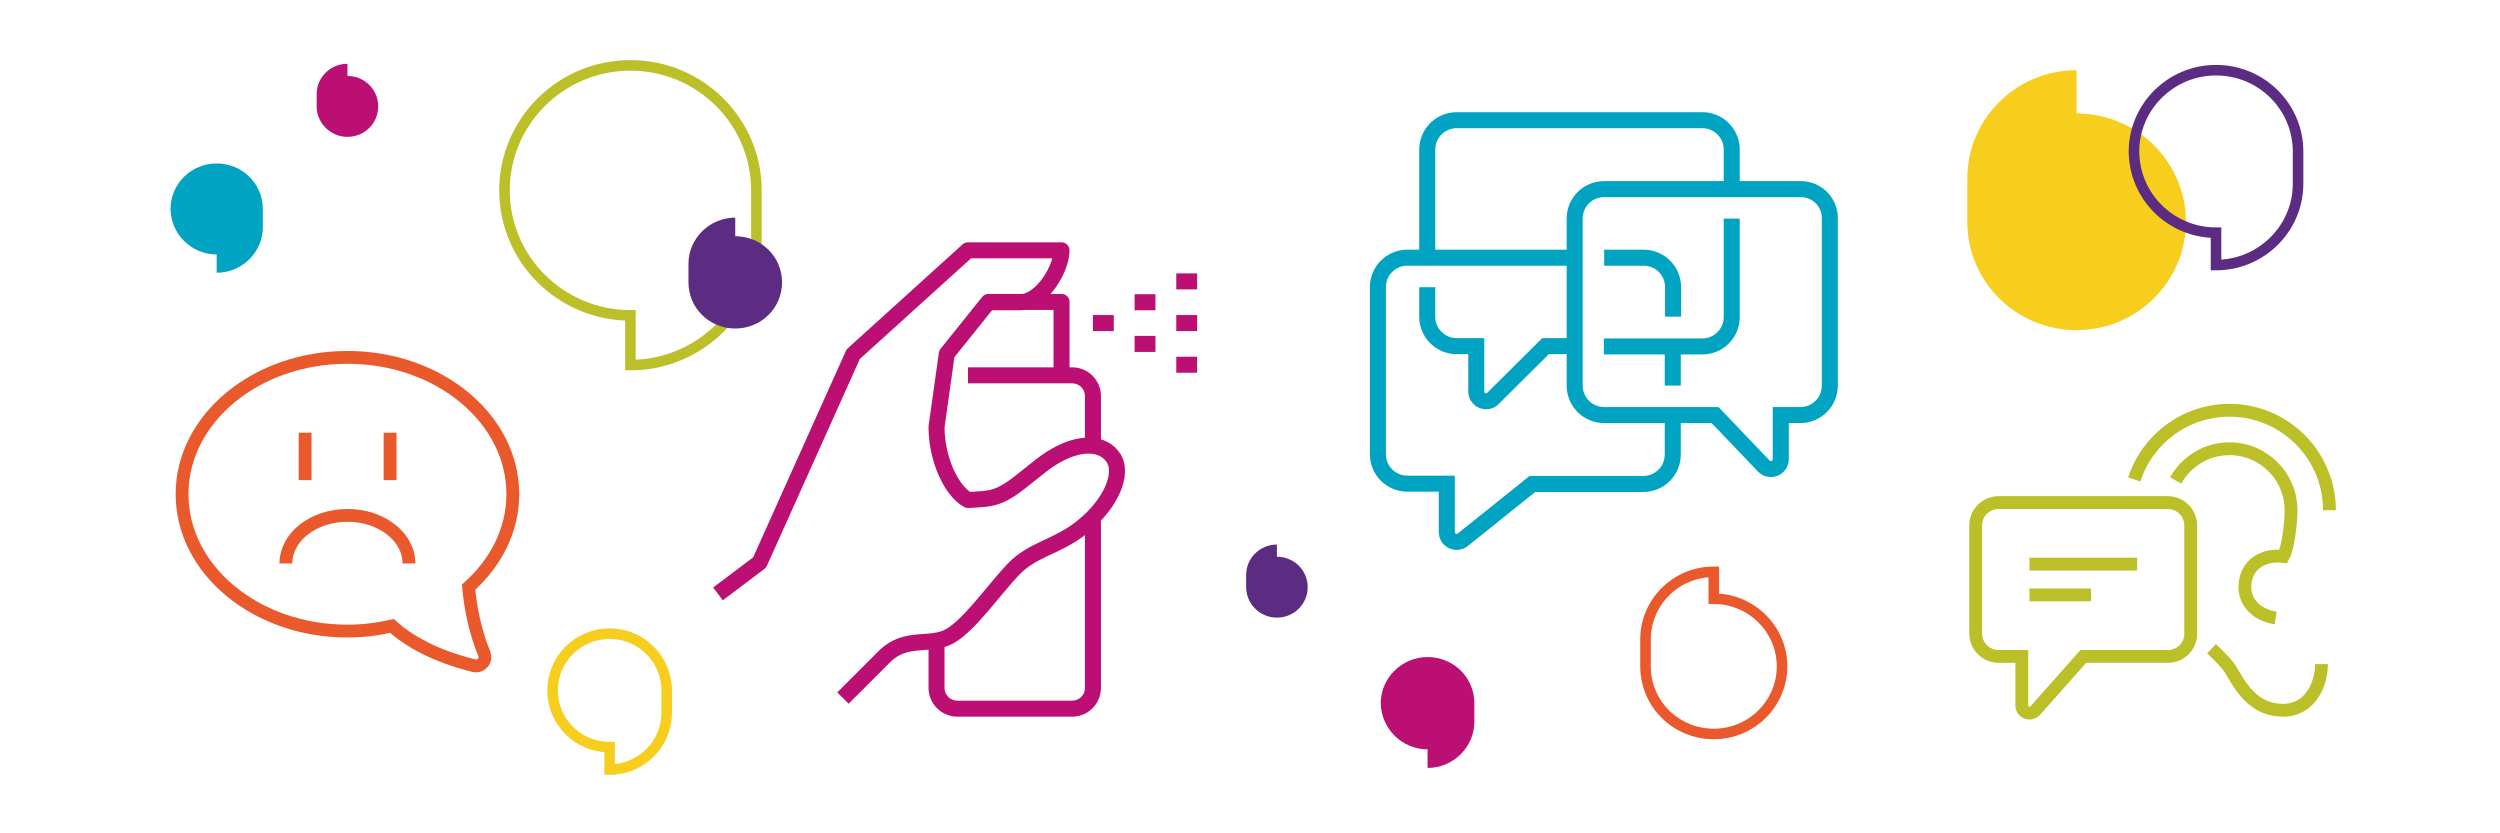<?xml version="1.0" encoding="utf-8"?>
<!-- Generator: Adobe Illustrator 21.1.0, SVG Export Plug-In . SVG Version: 6.00 Build 0)  -->
<!DOCTYPE svg PUBLIC "-//W3C//DTD SVG 1.1//EN" "http://www.w3.org/Graphics/SVG/1.1/DTD/svg11.dtd">
<svg version="1.1" id="Layer_1" xmlns="http://www.w3.org/2000/svg" xmlns:xlink="http://www.w3.org/1999/xlink" x="0px" y="0px"
	 width="780px" height="260px" viewBox="0 0 780 260" style="enable-background:new 0 0 780 260;" xml:space="preserve">
<style type="text/css">
	.st0{fill:none;stroke:#BB0F73;stroke-width:5;stroke-linejoin:round;stroke-miterlimit:10;}
	.st1{fill:none;stroke:#00A4C2;stroke-width:5;stroke-miterlimit:10;}
	.st2{fill:none;stroke:#E9592C;stroke-width:4;stroke-miterlimit:10;}
	.st3{fill:none;stroke:#BBBF28;stroke-width:4;stroke-miterlimit:10;}
	.st4{fill:#F7CD1E;}
	.st5{fill:none;stroke:#5B2C82;stroke-width:3.292;stroke-miterlimit:10;}
	.st6{fill:none;stroke:#BBBF28;stroke-width:3.292;stroke-miterlimit:10;}
	.st7{fill:none;stroke:#E9592C;stroke-width:3.292;stroke-miterlimit:10;}
	.st8{fill:none;stroke:#F7CD1E;stroke-width:3.292;stroke-miterlimit:10;}
	.st9{fill:#BB0F73;}
	.st10{fill:#5B2C82;}
	.st11{fill:#00A4C2;}
</style>
<g>
	<g>
		<path class="st0" d="M224,185.3l13-9.8l29.2-65L302,78.1c0,0,23,0,29.2,0c0,5.9-6.3,16.2-13,16.2c-5.1,0-9.8,0-9.8,0"/>
		<path class="st0" d="M263,217.8c0,0,10-10,13-13c6.6-6.6,14.3-2.9,20.3-6.3c6.1-3.4,13.5-14.1,19.7-20.7c6.2-6.6,13.8-7,21.7-13.4
			c9.3-7.5,12.7-16.7,9.8-21.4c-3.2-5-10.6-5.6-19.5,0c-4,2.5-8.8,7.1-13,9.8c-4.2,2.7-6.4,2.9-13,3.2c-5.1-2.8-9.8-12.6-9.8-22.8
			l3.2-22.8l13-16.2h22.8v22.8"/>
		<path class="st0" d="M341,139.8v-16.2c0-3.6-2.9-6.5-6.5-6.5H302"/>
		<path class="st0" d="M292.2,201.6v13c0,3.6,2.9,6.5,6.5,6.5h35.8c3.6,0,6.5-2.9,6.5-6.5v-52"/>
		<line class="st0" x1="341" y1="100.8" x2="347.5" y2="100.8"/>
		<line class="st0" x1="354" y1="94.3" x2="360.5" y2="94.3"/>
		<line class="st0" x1="354" y1="107.3" x2="360.5" y2="107.3"/>
		<line class="st0" x1="367" y1="100.8" x2="373.5" y2="100.8"/>
		<line class="st0" x1="367" y1="113.8" x2="373.5" y2="113.8"/>
		<line class="st0" x1="367" y1="87.8" x2="373.5" y2="87.8"/>
	</g>
	<g>
		<path class="st1" d="M561.8,59h-61.3c-5.1,0-9.2,4.1-9.2,9.2v52.1c0,5.1,4.1,9.2,9.2,9.2h34.6l15.2,15.9c1.9,2,5.3,0.6,5.3-2.1
			v-13.8h6.1c5.1,0,9.2-4.1,9.2-9.2V68.2C571,63.1,566.9,59,561.8,59z"/>
		<path class="st1" d="M540.3,68.2v30.7c0,5.1-4.1,9.2-9.2,9.2h-30.7"/>
		<path class="st1" d="M445.3,80.4V46.7c0-5.1,4.1-9.2,9.2-9.2h76.6c5.1,0,9.2,4.1,9.2,9.2V59"/>
		<path class="st1" d="M491.3,108h-9.1l-16.4,16.3c-1.9,1.9-5.2,0.6-5.2-2.2V108h-6.1c-5.1,0-9.2-4.1-9.2-9.2v-9.2"/>
		<path class="st1" d="M521.9,129.5v12.3c0,5.1-4.1,9.2-9.2,9.2h-34.6l-21.7,17.4c-2,1.6-5,0.2-5-2.4v-15.1h-12.3
			c-5.1,0-9.2-4.1-9.2-9.2V89.6c0-5.1,4.1-9.2,9.2-9.2h52.1"/>
		<line class="st1" x1="521.9" y1="108" x2="521.9" y2="120.3"/>
		<path class="st1" d="M500.5,80.4h12.3c5.1,0,9.2,4.1,9.2,9.2v9.2"/>
	</g>
	<line class="st2" x1="95.2" y1="135" x2="95.2" y2="149.8"/>
	<line class="st2" x1="121.7" y1="135" x2="121.7" y2="149.8"/>
	<path class="st2" d="M146.2,183.2c8.5-7.6,13.8-17.8,13.8-29c0-23.6-23.1-42.7-51.6-42.7s-51.6,19.1-51.6,42.7s23.1,42.7,51.6,42.7
		c4.8,0,9.5-0.6,13.9-1.6c5.2,4.7,13.4,9.4,25.6,12.4c2.2,0.5,4-1.6,3.2-3.7C148.3,197.2,146.8,189.8,146.2,183.2z"/>
	<path class="st2" d="M89.2,175.8c0-8.3,8.6-15,19.2-15c10.6,0,19.2,6.7,19.2,15"/>
	<g>
		<path class="st3" d="M678.8,149.9c3.3-5.9,9.6-9.9,16.8-9.9c10.6,0,19.2,8.6,19.2,19.2c0,3.3-0.7,11.1-2.4,14.4
			c-6.8-0.8-12,3-12,9.6c0,4.7,3.6,8.7,9.6,9.6"/>
		<path class="st3" d="M665.9,149.6c4-12.5,15.8-21.6,29.7-21.6c17.2,0,31.2,14,31.2,31.2"/>
		<path class="st3" d="M724.3,207.2c0,6.3-3.5,14.4-12,14.4c-9.3,0-13.3-7.5-16.3-12.6c-1-1.7-3.3-4-6-6.6"/>
		<path class="st3" d="M676.4,204.8H650l-15,16.9c-1.5,1.6-4.2,0.6-4.2-1.6v-15.3h-7.2c-4,0-7.2-3.2-7.2-7.2V164
			c0-4,3.2-7.2,7.2-7.2h52.7c4,0,7.2,3.2,7.2,7.2v33.6C683.6,201.5,680.4,204.8,676.4,204.8z"/>
		<line class="st3" x1="633.2" y1="176" x2="666.8" y2="176"/>
		<line class="st3" x1="633.2" y1="185.6" x2="652.4" y2="185.6"/>
	</g>
	<path class="st4" d="M647.9,35.4V21.9c-18.8,0-34.1,15.1-34.1,33.8v13.5c0,18.7,15.2,33.8,34.1,33.8S682,87.8,682,69.2
		C682,50.5,666.7,35.4,647.9,35.4z"/>
	<path class="st5" d="M691.4,72.6v10.1c14.1,0,25.6-11.4,25.6-25.4V47.3c0-14-11.4-25.4-25.6-25.4c-14.1,0-25.6,11.4-25.6,25.4
		C665.9,61.3,677.3,72.6,691.4,72.6z"/>
	<path class="st6" d="M196.7,98.4v15.5c21.7,0,39.3-17.5,39.3-39V59.4c0-21.5-17.6-39-39.3-39s-39.3,17.5-39.3,39
		C157.4,80.9,175,98.4,196.7,98.4z"/>
	<path class="st7" d="M534.7,186.8v-8.4c-11.8,0-21.3,9.5-21.3,21.1v8.4c0,11.7,9.5,21.1,21.3,21.1c11.8,0,21.3-9.5,21.3-21.1
		C556,196.3,546.4,186.8,534.7,186.8z"/>
	<path class="st8" d="M190.2,233.1v7c9.8,0,17.8-7.9,17.8-17.7v-7c0-9.8-8-17.7-17.8-17.7c-9.8,0-17.8,7.9-17.8,17.7
		C172.4,225.2,180.3,233.1,190.2,233.1z"/>
	<path class="st9" d="M445.4,233.8v5.8c8,0,14.6-6.5,14.6-14.4v-5.8c0-8-6.5-14.4-14.6-14.4c-8,0-14.6,6.5-14.6,14.4
		C430.9,227.3,437.4,233.8,445.4,233.8z"/>
	<path class="st9" d="M108.4,23.7v-3.8c-5.3,0-9.6,4.2-9.6,9.5v3.8c0,5.2,4.3,9.5,9.6,9.5s9.6-4.2,9.6-9.5
		C118,27.9,113.7,23.7,108.4,23.7z"/>
	<path class="st10" d="M398.4,173.7v-3.8c-5.3,0-9.6,4.2-9.6,9.5v3.8c0,5.2,4.3,9.5,9.6,9.5c5.3,0,9.6-4.2,9.6-9.5
		C408,177.9,403.7,173.7,398.4,173.7z"/>
	<path class="st11" d="M67.6,79.4v5.7c7.9,0,14.4-6.4,14.4-14.2v-5.7c0-7.9-6.4-14.2-14.4-14.2s-14.4,6.4-14.4,14.2
		C53.3,73,59.7,79.4,67.6,79.4z"/>
	<path class="st10" d="M229.4,73.7v-5.8c-8,0-14.6,6.5-14.6,14.4v5.8c0,8,6.5,14.4,14.6,14.4S244,96.1,244,88.1
		C244,80.1,237.5,73.7,229.4,73.7z"/>
</g>
</svg>
